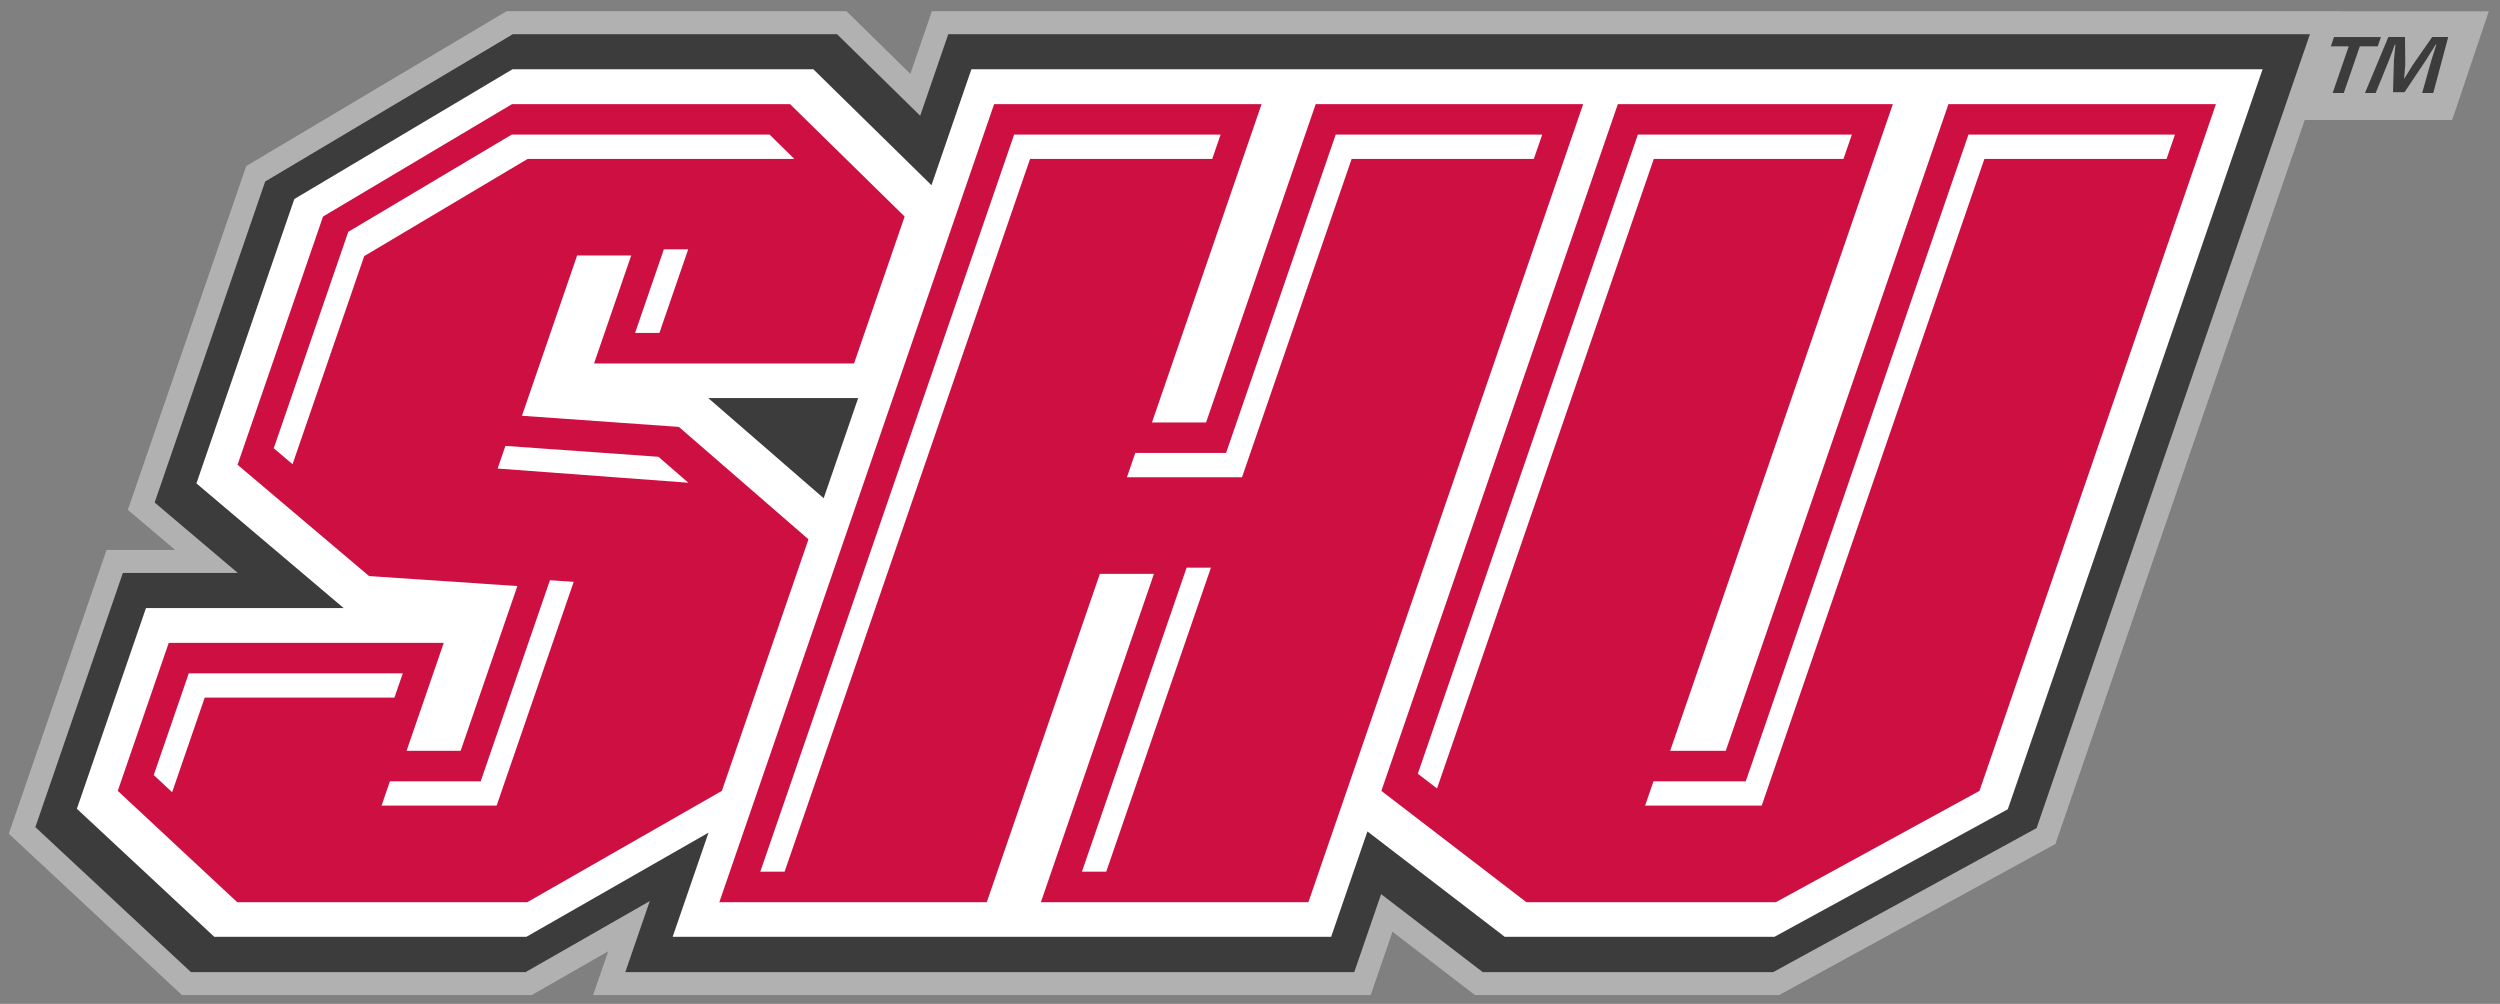 <svg xmlns="http://www.w3.org/2000/svg" height="100.39" viewBox="0 0 250 100.391" width="250"><rect x="0" y="0" width="250" height="100.391" fill="#808080" stroke="none"/><g transform="matrix(1.25 0 0 -1.25 -276.78 740.05)"><g transform="translate(.704 .704)"><path d="m419.82 590.43h-11.731l0.004 0.011h-112.82l-1.726-5.013-5.111 5.013h-27.191l-20.827-12.389-9.472-27.508 3.783-3.202h-5.486l-7.819-22.706 13.852-12.908h27.978l6.122 3.501-1.206-3.501h62.205l1.744 5.066 6.598-5.066h24.326l22.113 12.09 19.943 57.919h11.796l2.929 8.693" fill="#b2b1b1"/><path d="m50.408 2.297-24.765 14.734-11.055 32.102l8.312 7.039h-11.488l-8.752 25.422 15.559 14.5h33.459l12.424-7.106-2.447 7.106h72.895l2.688-7.801 10.162 7.801h29.039l26.346-14.404 27.336-79.393h-63.273-72.895l-2.809 8.158-8.316-8.158h-32.418zm182.12 0.287-0.32 0.926h1.791l-1.607 4.672h1.111l1.607-4.672h1.791l0.318-0.926h-4.691zm5.434 0-2.34 5.598h1.07l1.338-3.293c0.198-0.514 0.404-1.05 0.582-1.565h0.06c-0.047 0.494-0.108 1.152-0.154 1.584l-0.09 3.189h1.152l2.078-3.106c0.341-0.515 0.733-1.174 1.047-1.668h0.06c-0.184 0.597-0.368 1.132-0.496 1.565l-0.928 3.293h1.111l1.494-5.598h-1.603l-1.918 2.758c-0.264 0.412-0.551 0.884-0.871 1.398h-0.021c0.055-0.576 0.093-0.988 0.119-1.42l-0.025-2.736h-1.666z" transform="matrix(.8 0 0 -.8 221.42 590.44)" fill="#3c3c3c"/><path d="m277.38 559.49h11.994l-2.76-8.014-9.234 8.014zm73.729 26.302h-52.678l-3.193-9.273-9.449 9.273h-24.074l-17.45-10.379-7.832-22.75 11.779-9.972h-15.814l-5.529-16.058 10.992-10.243h24.97l14.572 8.335-2.87-8.335h52.678l2.903 8.432 10.983-8.432h21.58l18.668 10.205 20.383 59.197h-50.621" fill="#fff"/><path d="m50.326 9.291-18.898 11.242-8.549 24.824 13.15 11.129 14.832 1-5.674 16.475h-5.406l3.719-10.797h-27.502l-5.098 14.805 11.945 11.131h29.004l19.46-11.131 8.662-25.157-12.959-11.242-15.693-1.113 5.518-16.029h5.408l-3.717 10.799h26l5.059-14.693-11.459-11.242h-27.801zm48.211 0-27.48 79.809h26.746l11.307-32.834h5.41l-11.307 32.834h26.752l27.48-79.809h-26.75l-10.963 31.834h-5.41l10.961-31.834h-26.746zm62.373 0-23.648 68.678 14.502 11.131h24.947l20.361-11.131 23.648-68.678h-26.75l-22.268 64.67h-5.561l22.27-64.67h-27.502z" transform="matrix(.8 0 0 -.8 221.42 590.44)" fill="#cd1041"/><path d="m50.293 12.34-16.342 9.721-7.453 21.646 1.881 1.594 7.168-20.811 16.34-9.719h26.67l-2.478-2.432h-25.785zm50.244 0-25.383 73.711h2.432l24.545-71.279h18.217l0.836-2.432h-20.646zm32.158 0-10.963 31.834h-9.078l-0.836 2.432h11.508l10.963-31.834h18.219l0.838-2.432h-20.65zm30.217 0-22.006 63.914 1.922 1.475 21.678-62.957h18.967l0.838-2.432h-21.398zm33.059 0-22.27 64.672h-9.229l-0.836 2.432h11.66l22.268-64.672h18.219l0.838-2.432h-20.65zm-130.46 11.471-2.879 8.363h2.432l2.881-8.363h-2.434zm-15.846 19.66-0.779 2.264 19.072 1.418-2.99-2.594-15.303-1.088zm68.121 12.176-10.469 30.404h2.43l10.471-30.404h-2.432zm-63.668 1.256-6.924 20.109h-9.078l-0.838 2.432h11.508l7.707-22.381-2.375-0.16zm-36.117 9.312-3.504 10.172 1.84 1.715 3.258-9.457h18.971l0.838-2.43h-21.402z" transform="matrix(.8 0 0 -.8 221.42 590.44)" fill="#fff"/></g></g></svg>
